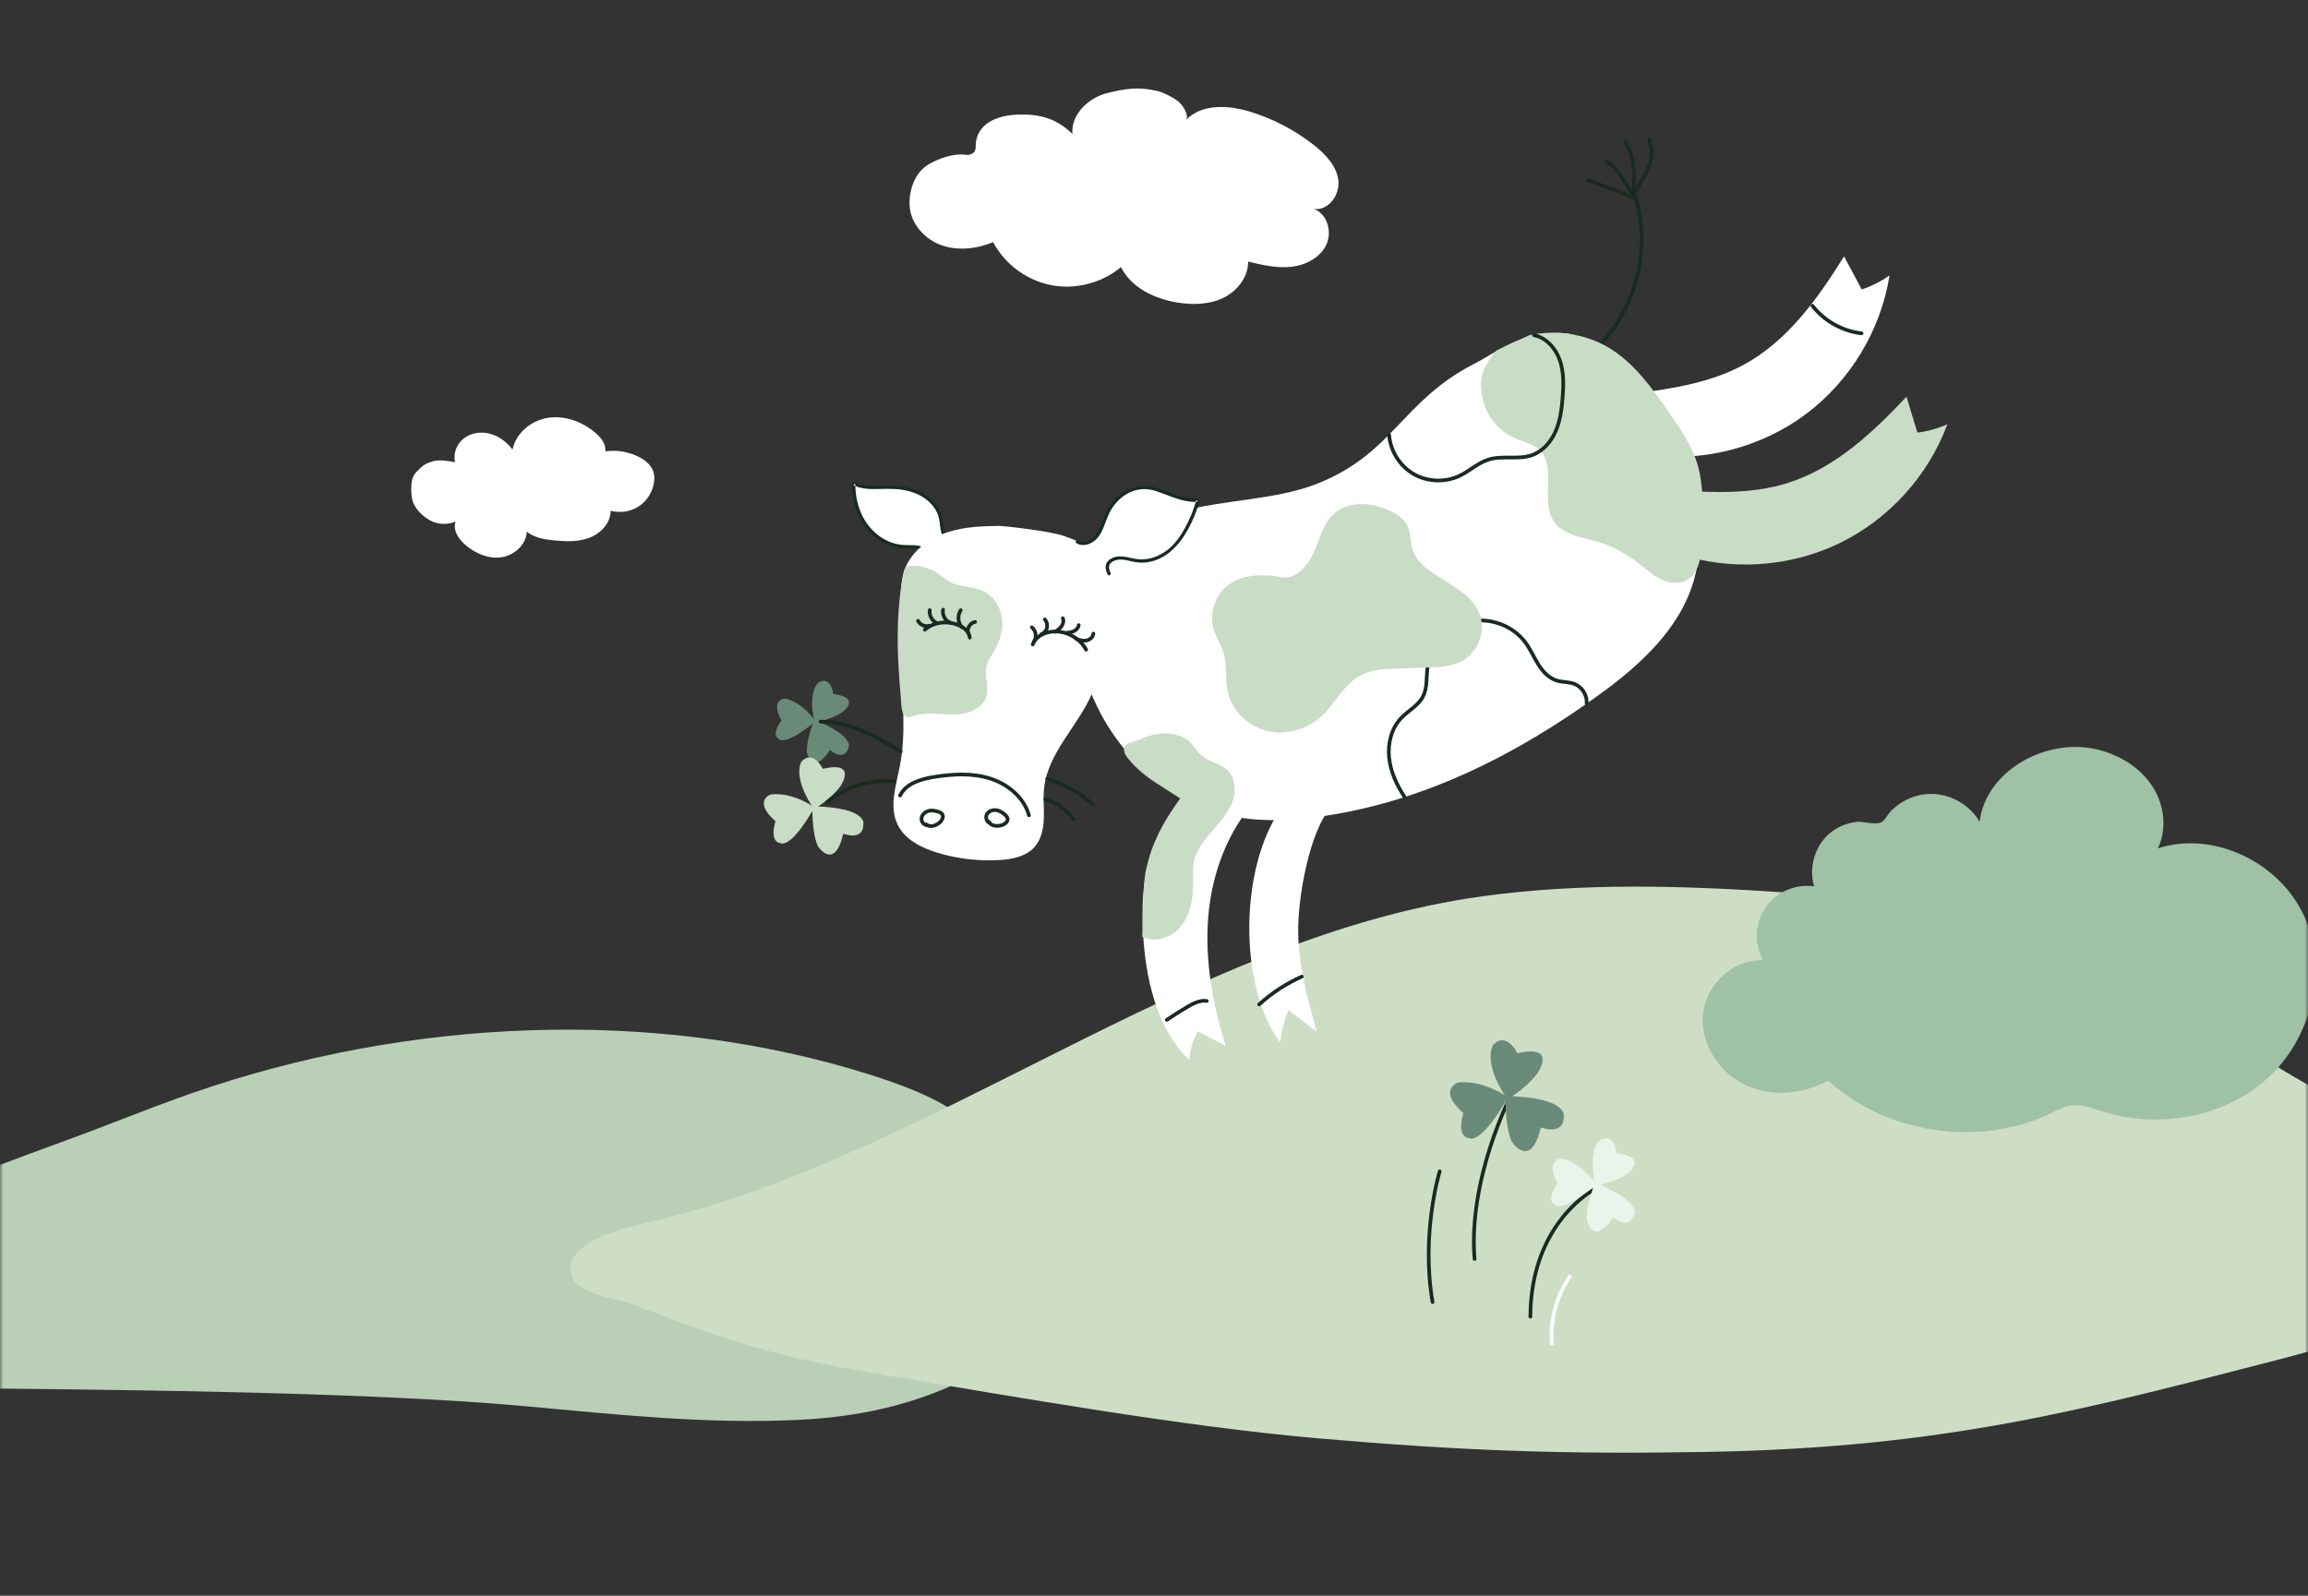 <?xml version="1.0" encoding="UTF-8"?>
<svg width="376px" height="260px" viewBox="0 0 376 260" version="1.1" xmlns="http://www.w3.org/2000/svg" xmlns:xlink="http://www.w3.org/1999/xlink">
    <rect x="0" y="0" width="376" height="260" fill="#333333" stroke="none"/>
    <title>Group 10</title>
    <defs>
        <rect id="path-1" x="0" y="0" width="376" height="260"></rect>
    </defs>
    <g id="Page-1" stroke="none" stroke-width="1" fill="none" fill-rule="evenodd">
        <g id="Ettevottest" transform="translate(0, -371)">
            <g id="Group-10" transform="translate(0, 371)">
                <mask id="mask-2" fill="white">
                    <use xlink:href="#path-1"></use>
                </mask>
                <g id="Mask"></g>
                <g id="Group-136-Copy" mask="url(#mask-2)">
                    <g transform="translate(-103, 14)" id="Group-133">
                        <g id="Group-5" transform="translate(0, 0.21)" fill="#FFFFFF">
                            <path d="M170.031,64.748 C169.963,65.57 169.992,66.56 170.204,67.357 C170.56,68.689 171.981,70.055 173.219,70.661 C174.458,71.266 175.959,71.308 177.228,70.771 C176.724,72.121 177.676,73.579 178.761,74.527 C180.372,75.936 182.515,76.879 184.636,76.593 C186.758,76.308 188.731,74.554 188.819,72.415 C190.086,73.433 191.784,73.702 193.402,73.853 C195.335,74.034 197.348,74.088 199.149,73.362 C200.95,72.635 202.489,70.948 202.484,69.006 C204.029,69.435 205.753,69.161 207.089,68.276 C208.425,67.391 209.35,65.91 209.559,64.321 C209.632,63.764 209.619,63.188 209.447,62.653 C209.092,61.549 208.108,60.76 207.074,60.236 C205.405,59.39 203.473,59.068 201.62,59.328 C201.745,58.113 200.867,57.03 199.93,56.248 C197.816,54.482 194.999,53.441 192.278,53.861 C189.556,54.282 187.045,56.339 186.495,59.038 C185.588,57.853 184.348,56.89 182.914,56.483 C181.478,56.075 179.845,56.272 178.645,57.158 C177.445,58.045 176.769,59.654 177.14,61.099 C176.095,60.91 174.476,60.633 173.466,60.964 C172.195,61.38 172.075,61.486 170.987,62.53 C170.378,63.115 170.118,63.704 170.031,64.748" id="Fill-3"></path>
                        </g>
                        <g id="Group-132" transform="translate(20.52, 0.21)">
                            <path d="M224.521,160.988 C189.132,149.721 148.73,151.715 113.766,163.893 C106.597,166.39 99.635,169.293 92.505,171.87 C64.829,181.874 32.763,196.079 4.177,204.052 C1.86,204.698 -0.997,206.536 0.344,208.258 C-1.266,213.839 114.366,210.025 168.01,214.904 C182.972,216.264 197.671,217.87 212.694,217.128 C222.004,216.668 230.465,214.873 238.626,211.062 C246.787,207.252 253.014,198.022 254.427,190.238 C255.347,185.17 251.43,179.453 248.083,175.196 C246.48,173.157 244.502,171.729 242.357,170.146 C239.868,168.31 237.662,166.473 234.791,165.023 C231.545,163.382 228.055,162.113 224.521,160.988" id="Fill-6" fill="#B9D0B7"></path>
                            <path d="M413.855,138.047 C400.98,133.566 386.794,132.115 372.792,131.171 C356.513,130.074 340.021,129.605 323.925,131.831 C275.728,138.495 233.758,174.851 186.637,185.307 C181.255,186.502 174.347,189.113 175.536,193.457 C176.451,196.802 181.951,196.902 185.878,198.432 C202.062,204.736 209.934,207.045 226.196,209.769 C248.277,213.468 275.465,218.262 297.287,220.149 C321.276,222.224 337.658,222.765 360.69,222.351 C399.598,221.652 422.127,215.431 454.641,207.068 C470.641,202.952 492.746,194.066 483.582,177.488 C480.652,172.185 475.157,170.703 469.166,168.022 C460.024,163.932 451.856,158.639 443.631,153.503 C434.306,147.678 424.787,141.852 413.855,138.047" id="Fill-8" fill="#CDDEC4"></path>
                            <path d="M230.66,19.176 C230.754,22.094 232.99,24.678 235.727,25.697 C238.463,26.717 241.57,26.354 244.274,25.252 C246.175,28.829 249.745,31.474 253.721,32.247 C257.697,33.021 261.999,31.908 265.102,29.303 C266.779,32.689 270.611,34.503 274.344,35.091 C276.837,35.484 279.486,35.423 281.758,34.327 C284.032,33.231 285.838,30.938 285.823,28.414 C288.109,28.959 290.448,29.509 292.785,29.265 C295.122,29.022 297.498,27.832 298.528,25.72 C299.558,23.608 298.715,20.594 296.497,19.821 C298.849,20.233 300.82,17.52 300.513,15.152 C300.206,12.783 298.397,10.902 296.52,9.423 C293.46,7.012 289.952,5.169 286.23,4.017 C282.683,2.921 278.331,2.642 275.735,5.296 C276.181,4.435 275.165,2.918 274.413,2.305 C273.662,1.692 272.021,0.849 271.077,0.628 C267.98,-0.097 265.977,0.193 262.887,0.948 C259.797,1.703 256.94,4.438 257.186,7.61 C254.528,4.997 251.69,4.365 248.378,4.454 C245.729,4.526 241.957,5.449 241.466,8.938 C241.387,9.5 241.545,10.153 241.163,10.573 C240.852,10.916 240.337,11.089 239.879,11.02 C237.707,10.694 235.146,11.748 233.728,12.593 C231.639,13.837 230.573,16.489 230.66,19.176" id="Fill-10" fill="#FFFFFF"></path>
                            <path d="M264.109,105.821 C268.652,112.208 275.314,116.869 282.328,118.568 C286.969,119.692 291.67,119.554 296.228,119.002 C313.65,116.893 329.511,108.86 343.53,98.598 C351.207,92.98 358.976,85.506 359.252,74.978 C359.475,66.513 356.103,57.738 351.32,50.442 C347.853,45.153 340.902,40.37 337.546,40.103 C330.475,39.54 326.264,43.221 322.739,45.02 C310.887,51.067 309.553,59.572 297.216,64.542 C290.221,67.36 281.571,67.126 274.327,69.294 C268.709,70.976 260.125,77.487 258.363,84.356 C256.628,91.117 260.11,100.197 264.109,105.821" id="Fill-12" fill="#FFFFFF"></path>
                            <path d="M276.098,114.171 C270.615,122.171 268.582,126.534 268.612,134.794 C268.641,143.055 270.269,152.831 276.258,158.519 C276.31,156.875 276.79,155.246 277.637,153.836 C279.148,154.633 280.658,155.43 282.169,156.227 C280.043,149.427 278.734,142.279 279.318,135.178 C279.902,128.077 282.498,121.004 287.388,115.823" id="Fill-14" fill="#FFFFFF"></path>
                            <path d="M291.137,117.601 C284.464,127.116 284.165,146.242 291.012,155.633 C291.24,153.826 291.713,152.05 292.414,150.369 C293.937,151.553 295.462,152.737 296.985,153.921 C295.524,148.61 294.052,143.229 293.967,137.722 C293.882,132.215 295.761,121.111 299.49,117.057" id="Fill-16" fill="#FFFFFF"></path>
                            <path d="M355.765,75.99 C364.289,78.842 373.912,78.245 382.018,74.359 C390.123,70.474 396.616,63.345 399.73,54.914 C398.182,55.607 396.529,56.067 394.846,56.274 C394.253,54.326 393.66,52.377 393.067,50.429 C387.525,56.329 381.355,62.107 373.626,64.513 C367.927,66.286 361.82,66.079 355.865,65.69" id="Fill-18" fill="#C9DCC6"></path>
                            <path d="M351.334,59.958 C360.251,61.082 369.571,58.606 376.755,53.205 C383.939,47.804 388.907,39.539 390.305,30.66 C388.923,31.644 387.394,32.42 385.783,32.953 C384.819,31.159 383.855,29.365 382.891,27.571 C378.615,34.444 373.701,41.321 366.594,45.197 C361.354,48.055 355.326,49.051 349.409,49.839" id="Fill-20" fill="#FFFFFF"></path>
                            <path d="M272.563,151.96 C273.646,151.232 274.751,150.535 275.874,149.871 C276.856,149.291 277.947,148.716 279.075,148.876" id="Stroke-22" stroke="#192B21" stroke-width="0.6" stroke-linecap="round" stroke-linejoin="round"></path>
                            <path d="M287.605,149.45 C289.662,147.583 292.016,146.046 294.552,144.914" id="Stroke-24" stroke="#192B21" stroke-width="0.6" stroke-linecap="round" stroke-linejoin="round"></path>
                            <path d="M377.747,35.614 C379.68,38.091 382.632,39.746 385.753,40.103" id="Stroke-26" stroke="#192B21" stroke-width="0.6" stroke-linecap="round" stroke-linejoin="round"></path>
                            <path d="M342.839,42.262 C348.987,36.126 351.442,26.546 349.004,18.209" id="Stroke-28" stroke="#192B21" stroke-width="0.6" stroke-linecap="round" stroke-linejoin="round"></path>
                            <path d="M341.25,15.146 C343.595,16.061 346.736,17.117 349.004,18.209" id="Stroke-30" stroke="#192B21" stroke-width="0.6" stroke-linecap="round" stroke-linejoin="round"></path>
                            <path d="M344.129,11.996 C346.014,13.096 347.763,16.414 349.004,18.209" id="Stroke-32" stroke="#192B21" stroke-width="0.6" stroke-linecap="round" stroke-linejoin="round"></path>
                            <path d="M347.199,8.891 C348.965,11.604 348.712,14.528 348.553,17.761" id="Stroke-34" stroke="#192B21" stroke-width="0.6" stroke-linecap="round" stroke-linejoin="round"></path>
                            <path d="M351.112,8.489 C352.537,12.062 350.197,14.284 348.553,17.761" id="Stroke-36" stroke="#192B21" stroke-width="0.6" stroke-linecap="round" stroke-linejoin="round"></path>
                            <path d="M238.286,73.859 C237.531,74.285 236.56,73.646 236.216,72.85 C235.872,72.055 235.92,71.151 235.746,70.302 C235.369,68.461 233.933,66.958 232.239,66.143 C230.545,65.329 228.619,65.126 226.74,65.162 C224.975,65.195 223.097,65.404 221.545,64.561 C221.535,66.978 222.174,69.437 223.599,71.388 C225.024,73.34 227.28,74.732 229.694,74.864 C230.598,74.913 231.527,74.793 232.396,75.049 C233.265,75.305 234.076,76.114 233.921,77.006" id="Fill-38" fill="#FFFFFF"></path>
                            <path d="M238.15,73.626 C237.5,73.945 236.792,73.392 236.502,72.826 C236.157,72.154 236.177,71.339 236.071,70.608 C235.89,69.363 235.285,68.242 234.403,67.351 C232.384,65.313 229.418,64.836 226.665,64.893 C224.995,64.928 223.217,65.128 221.681,64.328 C221.503,64.235 221.275,64.349 221.275,64.561 C221.279,67.184 221.997,69.846 223.663,71.911 C225.188,73.802 227.485,75.075 229.934,75.143 C230.745,75.165 231.602,75.066 232.386,75.33 C233.107,75.572 233.75,76.2 233.651,77.006 C233.609,77.351 234.149,77.347 234.191,77.006 C234.33,75.877 233.328,74.998 232.314,74.747 C231.641,74.581 230.942,74.61 230.255,74.607 C229.578,74.604 228.915,74.536 228.261,74.357 C225.669,73.649 223.66,71.598 222.663,69.146 C222.071,67.693 221.817,66.126 221.815,64.561 C221.68,64.639 221.544,64.717 221.409,64.795 C222.732,65.483 224.213,65.506 225.671,65.463 C227.298,65.415 228.921,65.396 230.51,65.805 C231.957,66.178 233.305,66.894 234.296,68.028 C234.76,68.56 235.133,69.184 235.35,69.857 C235.579,70.569 235.585,71.315 235.711,72.046 C235.834,72.761 236.104,73.428 236.699,73.874 C237.214,74.261 237.835,74.381 238.422,74.092 C238.734,73.939 238.461,73.473 238.15,73.626" id="Fill-40" fill="#192B21"></path>
                            <path d="M217.714,107.989 C217.714,107.989 219.931,109.983 220.729,107.639 C220.729,107.639 221.846,105.766 215.136,103.075 C215.136,103.075 213.819,106.219 213.927,108.327 C213.927,108.327 214.787,112.34 217.714,107.989" id="Fill-42" fill="#698A79"></path>
                            <path d="M218.217,98.863 C218.217,98.863 217.963,95.966 215.898,96.929 C215.898,96.929 213.928,98.29 215.209,103.525 C215.209,103.525 217.766,103.055 219.548,101.923 C219.548,101.923 223.103,99.522 218.217,98.863" id="Fill-44" fill="#698A79"></path>
                            <path d="M209.791,103.206 C209.791,103.206 207.992,105.389 209.368,106.197 C209.368,106.197 210.243,107.553 215.338,103.308 C215.338,103.308 213.437,100.379 210.481,99.612 C210.481,99.612 207.843,99.527 209.791,103.206" id="Fill-46" fill="#698A79"></path>
                            <path d="M219.865,121.634 C219.865,121.634 223.237,122.949 223.139,119.945 C223.139,119.945 223.605,117.339 214.832,117.158 C214.832,117.158 214.682,121.293 215.708,123.641 C215.708,123.641 218.404,127.83 219.865,121.634" id="Fill-48" fill="#C9DCC6"></path>
                            <path d="M216.526,111.054 C216.526,111.054 214.995,107.873 213.063,109.851 C213.063,109.851 211.409,112.241 215.107,117.638 C215.107,117.638 217.81,116.008 219.348,113.959 C219.348,113.959 222.357,109.708 216.526,111.054" id="Fill-50" fill="#C9DCC6"></path>
                            <path d="M208.816,119.597 C208.816,119.597 207.709,122.847 209.618,123.175 C209.618,123.175 211.192,124.341 215.161,117.336 C215.161,117.336 211.747,114.825 208.06,115.22 C208.06,115.22 205.028,116.253 208.816,119.597" id="Fill-52" fill="#C9DCC6"></path>
                            <path d="M236.764,72.528 C233.657,73.552 230.759,75.763 229.764,78.879 C229.375,80.098 229.291,81.391 229.23,82.669 C229.049,86.502 229.049,90.345 229.233,94.178 C229.495,99.656 230.124,105.202 229.082,110.586 C228.466,113.772 227.297,117.195 228.699,120.121 C229.869,122.561 232.529,123.905 235.115,124.702 C238.427,125.722 241.925,126.134 245.383,125.913 C247.419,125.783 249.603,125.35 250.975,123.841 C252.097,122.608 252.47,120.863 252.534,119.196 C252.598,117.53 252.4,115.855 252.577,114.197 C253.196,108.411 258.109,104.101 260.398,98.752 C261.659,95.806 262.102,92.585 262.532,89.41 C262.776,87.609 263.021,85.807 263.264,84.006 C263.472,82.478 263.676,80.899 263.271,79.411 C262.386,76.161 259.038,74.197 255.845,73.126 C253.195,72.237 245.695,71.461 245.25,71.473 C243.896,71.512 242.546,71.522 241.195,71.65 C239.694,71.794 238.199,72.055 236.764,72.528" id="Fill-54" fill="#FFFFFF"></path>
                            <path d="M257.996,74.075 C259.043,74.714 260.465,74.08 261.204,73.101 C261.943,72.123 262.229,70.887 262.719,69.762 C263.357,68.296 264.384,66.976 265.744,66.134 C267.104,65.293 268.807,64.965 270.347,65.396 C272.687,66.05 275.204,67.496 277.624,67.284 C277.079,69.608 275.571,72.769 273.979,74.547 C272.387,76.325 269.977,77.496 267.617,77.138 C266.706,77 265.818,76.644 264.899,76.691 C263.979,76.738 262.158,77.307 263.168,79.268" id="Fill-56" fill="#FFFFFF"></path>
                            <path d="M257.86,74.308 C259.07,74.988 260.545,74.357 261.356,73.342 C262.365,72.08 262.604,70.399 263.395,69.014 C264.212,67.585 265.463,66.368 267.034,65.812 C267.846,65.525 268.721,65.408 269.579,65.516 C270.419,65.621 271.233,65.951 272.022,66.243 C273.817,66.909 275.669,67.698 277.624,67.554 L277.364,67.212 C276.988,68.78 276.357,70.29 275.588,71.704 C274.815,73.125 273.88,74.501 272.567,75.477 C271.234,76.468 269.575,77.073 267.9,76.904 C266.533,76.765 265.222,76.113 263.857,76.638 C263.395,76.815 262.964,77.108 262.747,77.566 C262.459,78.173 262.655,78.834 262.935,79.404 C263.088,79.716 263.554,79.443 263.401,79.131 C263.143,78.606 262.98,77.968 263.443,77.507 C263.752,77.2 264.213,77.052 264.635,76.988 C265.404,76.871 266.163,77.106 266.905,77.273 C267.68,77.447 268.452,77.521 269.243,77.423 C272.351,77.038 274.539,74.715 275.984,72.105 C276.808,70.617 277.487,69.013 277.885,67.356 C277.923,67.197 277.806,67.001 277.624,67.014 C275.906,67.14 274.265,66.509 272.684,65.916 C271.174,65.351 269.695,64.761 268.054,65.005 C266.526,65.231 265.141,66.027 264.094,67.152 C263.039,68.287 262.463,69.639 261.927,71.07 C261.616,71.9 261.258,72.783 260.575,73.381 C259.913,73.96 258.947,74.3 258.132,73.842 C257.829,73.671 257.556,74.137 257.86,74.308" id="Fill-58" fill="#192B21"></path>
                            <path d="M243.575,119.671 C243.89,120.359 244.838,120.468 245.569,120.277 C246.13,120.13 246.756,119.683 246.622,119.119 C246.569,118.895 246.402,118.717 246.232,118.561 C245.806,118.175 245.293,117.853 244.722,117.788 C244.15,117.723 243.52,117.966 243.25,118.473 C242.98,118.981 243.208,119.728 243.759,119.893" id="Stroke-60" stroke="#192B21" stroke-width="0.6" stroke-linecap="round" stroke-linejoin="round"></path>
                            <path d="M233.365,120.113 C233.919,120.627 234.836,120.364 235.438,119.907 C235.9,119.556 236.306,118.903 235.967,118.434 C235.832,118.247 235.609,118.146 235.392,118.069 C234.851,117.875 234.253,117.775 233.701,117.934 C233.148,118.093 232.659,118.559 232.604,119.131 C232.55,119.704 233.048,120.306 233.62,120.247" id="Stroke-62" stroke="#192B21" stroke-width="0.6" stroke-linecap="round" stroke-linejoin="round"></path>
                            <path d="M228.133,113.121 C224.256,112.73 220.241,113.967 217.257,116.473" id="Stroke-64" stroke="#192B21" stroke-width="0.6" stroke-linecap="round" stroke-linejoin="round"></path>
                            <path d="M252.751,116.02 C254.598,116.545 256.258,117.703 257.386,119.257" id="Stroke-66" stroke="#192B21" stroke-width="0.6" stroke-linecap="round" stroke-linejoin="round"></path>
                            <path d="M229.22,108.242 C225.188,105.813 220.877,103.305 216.171,103.375" id="Stroke-68" stroke="#192B21" stroke-width="0.6" stroke-linecap="round" stroke-linejoin="round"></path>
                            <path d="M253.081,112.684 C255.818,113.489 258.37,114.921 260.483,116.839" id="Stroke-70" stroke="#192B21" stroke-width="0.6" stroke-linecap="round" stroke-linejoin="round"></path>
                            <path d="M250.722,90.793 C251.16,89.606 252.433,88.903 253.686,88.729 C255.947,88.417 258.341,89.635 259.419,91.646" id="Stroke-72" stroke="#192B21" stroke-width="0.6" stroke-linecap="round" stroke-linejoin="round"></path>
                            <path d="M250.927,90.303 C251.418,89.599 251.252,88.521 250.573,87.997" id="Stroke-74" stroke="#192B21" stroke-width="0.6" stroke-linecap="round" stroke-linejoin="round"></path>
                            <path d="M252.123,89.139 C252.576,88.96 252.93,88.551 253.042,88.077 C253.154,87.603 253.019,87.078 252.693,86.716" id="Stroke-76" stroke="#192B21" stroke-width="0.6" stroke-linecap="round" stroke-linejoin="round"></path>
                            <path d="M254.427,88.72 C254.793,88.456 255.167,88.184 255.425,87.813 C255.682,87.442 255.807,86.945 255.626,86.531" id="Stroke-78" stroke="#192B21" stroke-width="0.6" stroke-linecap="round" stroke-linejoin="round"></path>
                            <path d="M256.164,88.913 C256.598,88.864 257.041,88.812 257.433,88.622 C257.826,88.433 258.166,88.075 258.214,87.642" id="Stroke-80" stroke="#192B21" stroke-width="0.6" stroke-linecap="round" stroke-linejoin="round"></path>
                            <path d="M257.773,89.865 C258.303,90.091 258.886,90.255 259.452,90.148 C260.018,90.041 260.553,89.597 260.605,89.024" id="Stroke-82" stroke="#192B21" stroke-width="0.6" stroke-linecap="round" stroke-linejoin="round"></path>
                            <path d="M229.113,115.408 C230.072,113.429 232.503,112.723 234.674,112.377 C237.684,111.898 240.821,111.714 243.731,112.619 C246.641,113.525 249.298,115.693 250.109,118.63" id="Stroke-84" stroke="#192B21" stroke-width="0.6" stroke-linecap="round" stroke-linejoin="round"></path>
                            <path d="M234.221,102.043 C235.93,102.059 237.652,102.349 239.339,102.076 C241.027,101.804 242.754,100.79 243.196,99.139 C243.593,97.654 242.868,96.064 243.146,94.552 C243.354,93.426 244.089,92.483 244.645,91.482 C245.512,89.923 245.968,88.096 245.689,86.334 C245.41,84.572 244.335,82.902 242.731,82.121 C241.07,81.313 239.056,81.502 237.399,80.686 C236.52,80.252 235.796,79.561 234.963,79.042 C233.759,78.293 232.324,77.919 230.907,77.985 C230.597,78 230.263,78.045 230.036,78.258 C229.82,78.46 229.749,78.769 229.691,79.059 C228.921,82.902 228.681,86.831 228.733,90.744 C228.759,92.711 228.858,94.676 229.001,96.638 C229.072,97.62 229.154,98.601 229.243,99.581 C229.313,100.354 229.264,101.296 229.611,102.009 C229.986,102.781 230.577,102.702 231.284,102.46 C232.228,102.138 233.227,102.033 234.221,102.043" id="Fill-86" fill="#C9DCC6"></path>
                            <path d="M233.15,88.393 C234.618,87.105 236.86,86.894 238.658,87.657 C239.531,88.029 240.387,88.728 240.463,89.674" id="Stroke-88" stroke="#192B21" stroke-width="0.6" stroke-linecap="round" stroke-linejoin="round"></path>
                            <path d="M240.191,88.894 C239.989,88.128 240.56,87.25 241.343,87.123" id="Stroke-90" stroke="#192B21" stroke-width="0.6" stroke-linecap="round" stroke-linejoin="round"></path>
                            <path d="M239.15,87.95 C238.516,87.202 238.449,86.029 238.994,85.213" id="Stroke-92" stroke="#192B21" stroke-width="0.6" stroke-linecap="round" stroke-linejoin="round"></path>
                            <path d="M237.37,87.275 C236.503,87.004 235.927,86.019 236.117,85.13" id="Stroke-94" stroke="#192B21" stroke-width="0.6" stroke-linecap="round" stroke-linejoin="round"></path>
                            <path d="M235.058,87.294 C234.298,86.923 233.828,86.036 233.946,85.199" id="Stroke-96" stroke="#192B21" stroke-width="0.6" stroke-linecap="round" stroke-linejoin="round"></path>
                            <path d="M233.858,87.747 C233.169,87.944 232.364,87.591 232.042,86.95" id="Stroke-98" stroke="#192B21" stroke-width="0.6" stroke-linecap="round" stroke-linejoin="round"></path>
                            <path d="M326.264,42.906 C323.449,46.131 323.44,48.364 324.126,51.138 C324.812,53.912 326.93,56.267 329.577,57.342 C330.916,57.886 332.448,58.168 333.438,59.222 C334.09,59.916 334.411,60.863 334.557,61.805 C335.041,64.944 333.877,68.586 335.86,71.068 C337.336,72.917 339.94,73.273 342.22,73.903 C344.734,74.597 347.111,75.781 349.18,77.369 C350.381,78.291 351.489,79.354 352.83,80.057 C354.17,80.759 355.842,81.054 357.185,80.356 C359.156,79.332 359.601,76.749 359.728,74.531 C359.838,72.624 359.886,70.714 359.872,68.804 C359.854,66.294 359.723,63.754 358.993,61.353 C358.061,58.295 356.206,55.616 354.378,52.993 C351.598,49.003 348.69,44.893 344.512,42.406 C340.76,40.173 335.822,39.45 331.568,40.431" id="Fill-100" fill="#C9DCC6"></path>
                            <path d="M308.784,56.625 C308.965,59.225 310.499,61.694 312.751,63.007 C315.002,64.32 317.906,64.439 320.257,63.315 C321.891,62.535 323.255,61.206 324.985,60.669 C327.263,59.962 329.822,60.741 332.071,59.943 C333.835,59.317 335.16,57.777 335.909,56.062 C336.658,54.346 336.898,52.456 337.047,50.59 C337.211,48.549 337.266,46.445 336.601,44.508 C335.934,42.572 334.408,40.816 332.402,40.407" id="Stroke-102" stroke="#192B21" stroke-width="0.6" stroke-linecap="round" stroke-linejoin="round"></path>
                            <path d="M270.997,105.388 C272.971,105.063 275.177,105.47 276.555,106.92 C277.111,107.506 277.51,108.232 278.103,108.779 C279.34,109.921 281.239,110.128 282.447,111.301 C283.815,112.629 283.893,114.871 283.182,116.64 C282.471,118.408 281.127,119.832 279.872,121.267 C278.618,122.702 277.387,124.268 276.992,126.133 C276.75,127.275 276.838,128.457 276.847,129.624 C276.866,132.057 276.485,134.614 275.009,136.548 C273.533,138.482 270.712,139.543 268.561,138.407 L268.75,132.34 C268.804,130.628 268.858,128.904 269.239,127.235 C270.176,123.122 271.859,119.903 274.739,115.883 C273.33,114.973 271.922,114.063 270.514,113.154 C269.001,112.176 267.448,110.842 266.304,109.426 C265.868,108.886 265.353,108.176 265.73,107.467 C266.117,106.739 267.123,106.724 267.826,106.407 C268.84,105.949 269.896,105.57 270.997,105.388" id="Fill-104" fill="#C9DCC6"></path>
                            <path d="M311.253,115.572 C309.995,113.643 309.005,111.485 308.777,109.193 C308.549,106.902 309.157,104.461 310.742,102.79 C311.888,101.582 313.508,100.783 314.285,99.309 C315.03,97.895 314.826,96.194 315.031,94.609 C315.484,91.111 318.22,88.02 321.636,87.145 C325.053,86.269 328.937,87.664 331.016,90.513 C331.823,91.617 332.363,92.891 333.091,94.048 C333.819,95.205 334.808,96.29 336.117,96.683 C337.038,96.96 338.046,96.872 338.945,97.212 C340.207,97.689 341.071,99.056 340.96,100.399" id="Stroke-106" stroke="#192B21" stroke-width="0.6" stroke-linecap="round" stroke-linejoin="round"></path>
                            <path d="M282.706,81.017 C280.434,82.65 279.395,85.812 280.254,88.475 C280.638,89.663 281.348,90.725 281.735,91.912 C282.436,94.065 282.018,96.434 282.54,98.637 C283.268,101.706 285.905,104.187 288.975,104.905 C292.045,105.622 295.418,104.629 297.742,102.498 C300.059,100.374 301.449,97.193 304.246,95.756 C305.961,94.875 307.959,94.792 309.886,94.726 C311.609,94.667 313.331,94.608 315.053,94.549 C316.997,94.483 319.024,94.395 320.727,93.454 C323.356,92 324.602,88.463 323.463,85.683 C322.008,82.126 317.796,80.755 314.814,78.331 C313.921,77.606 313.102,76.733 312.703,75.653 C312.203,74.297 312.407,72.73 311.758,71.438 C311.21,70.348 310.135,69.625 309.043,69.083 C306.051,67.599 302.071,67.282 299.66,69.593 C298.127,71.061 297.566,73.236 296.777,75.206 C296.023,77.089 294.733,79.049 292.722,79.759 C291.819,80.077 290.621,79.672 289.695,79.597 C288.539,79.503 287.367,79.489 286.217,79.66 C284.962,79.848 283.741,80.272 282.706,81.017" id="Fill-108" fill="#C9DCC6"></path>
                            <path d="M380.489,121.621 C378.113,123.686 377.106,127.194 378.023,130.205 C375.026,129.751 371.824,131.137 370.103,133.634 C368.382,136.13 368.226,139.615 369.716,142.255 C364.958,141.981 360.53,146.075 359.947,150.804 C359.365,155.534 362.309,160.339 366.579,162.453 C370.85,164.567 376.138,164.139 380.316,161.848 C389.859,170.532 404.75,172.763 416.419,167.257 C417.684,166.66 418.955,165.97 420.35,165.868 C421.835,165.759 423.273,166.331 424.689,166.792 C433.856,169.773 444.632,167.992 451.801,161.549 C458.97,155.107 461.836,144.011 457.925,135.201 C454.012,126.392 443.188,121.039 434.02,124.014 C435.583,120.796 435.047,116.781 433.065,113.802 C431.084,110.822 427.82,108.837 424.352,107.952 C416.081,105.84 406.038,111.201 404.981,119.672 C403.346,116.871 400.129,115.071 396.887,115.142 C395.32,115.177 393.775,115.649 392.432,116.449 C391.736,116.864 391.093,117.366 390.525,117.944 C390.039,118.439 389.673,119.252 389.125,119.659 C388.178,120.36 386.168,119.563 384.977,119.696 C383.336,119.879 381.74,120.534 380.489,121.621" id="Fill-110" fill="#9FC1A5"></path>
                            <path d="M328.601,164.323 C328.601,164.323 321.63,177.824 322.703,190.917" id="Stroke-112" stroke="#192B21" stroke-width="0.6" stroke-linecap="round" stroke-linejoin="round"></path>
                            <path d="M342.27,179.553 C342.27,179.553 331.858,184.898 331.793,200.317" id="Stroke-114" stroke="#192B21" stroke-width="0.6" stroke-linecap="round" stroke-linejoin="round"></path>
                            <path d="M345.287,184.118 C345.287,184.118 347.818,186.395 348.729,183.719 C348.729,183.719 350.004,181.58 342.344,178.508 C342.344,178.508 340.839,182.098 340.963,184.504 C340.963,184.504 341.945,189.086 345.287,184.118" id="Fill-116" fill="#E9F4EA"></path>
                            <path d="M345.862,173.699 C345.862,173.699 345.571,170.391 343.213,171.49 C343.213,171.49 340.965,173.045 342.427,179.022 C342.427,179.022 345.347,178.484 347.381,177.192 C347.381,177.192 351.44,174.451 345.862,173.699" id="Fill-118" fill="#E9F4EA"></path>
                            <path d="M336.241,178.657 C336.241,178.657 334.187,181.15 335.758,182.072 C335.758,182.072 336.757,183.621 342.575,178.774 C342.575,178.774 340.404,175.43 337.029,174.554 C337.029,174.554 334.017,174.457 336.241,178.657" id="Fill-120" fill="#E9F4EA"></path>
                            <path d="M333.498,169.484 C333.498,169.484 337.349,170.986 337.237,167.556 C337.237,167.556 337.769,164.579 327.752,164.373 C327.752,164.373 327.581,169.095 328.752,171.775 C328.752,171.775 331.831,176.558 333.498,169.484" id="Fill-122" fill="#698A79"></path>
                            <path d="M329.687,157.404 C329.687,157.404 327.939,153.771 325.732,156.03 C325.732,156.03 323.844,158.759 328.066,164.921 C328.066,164.921 331.152,163.06 332.909,160.72 C332.909,160.72 336.345,155.867 329.687,157.404" id="Fill-124" fill="#698A79"></path>
                            <path d="M320.883,167.158 C320.883,167.158 319.619,170.869 321.798,171.243 C321.798,171.243 323.597,172.574 328.127,164.576 C328.127,164.576 324.229,161.709 320.021,162.16 C320.021,162.16 316.558,163.34 320.883,167.158" id="Fill-126" fill="#698A79"></path>
                            <path d="M317.026,176.632 C317.026,176.632 313.933,186.719 315.861,197.941" id="Stroke-128" stroke="#192B21" stroke-width="0.6" stroke-linecap="round" stroke-linejoin="round"></path>
                            <path d="M338.339,193.587 C338.339,193.587 334.609,198.554 335.34,204.903" id="Stroke-130" stroke="#FFFFFF" stroke-width="0.612"></path>
                        </g>
                    </g>
                </g>
            </g>
        </g>
    </g>
</svg>